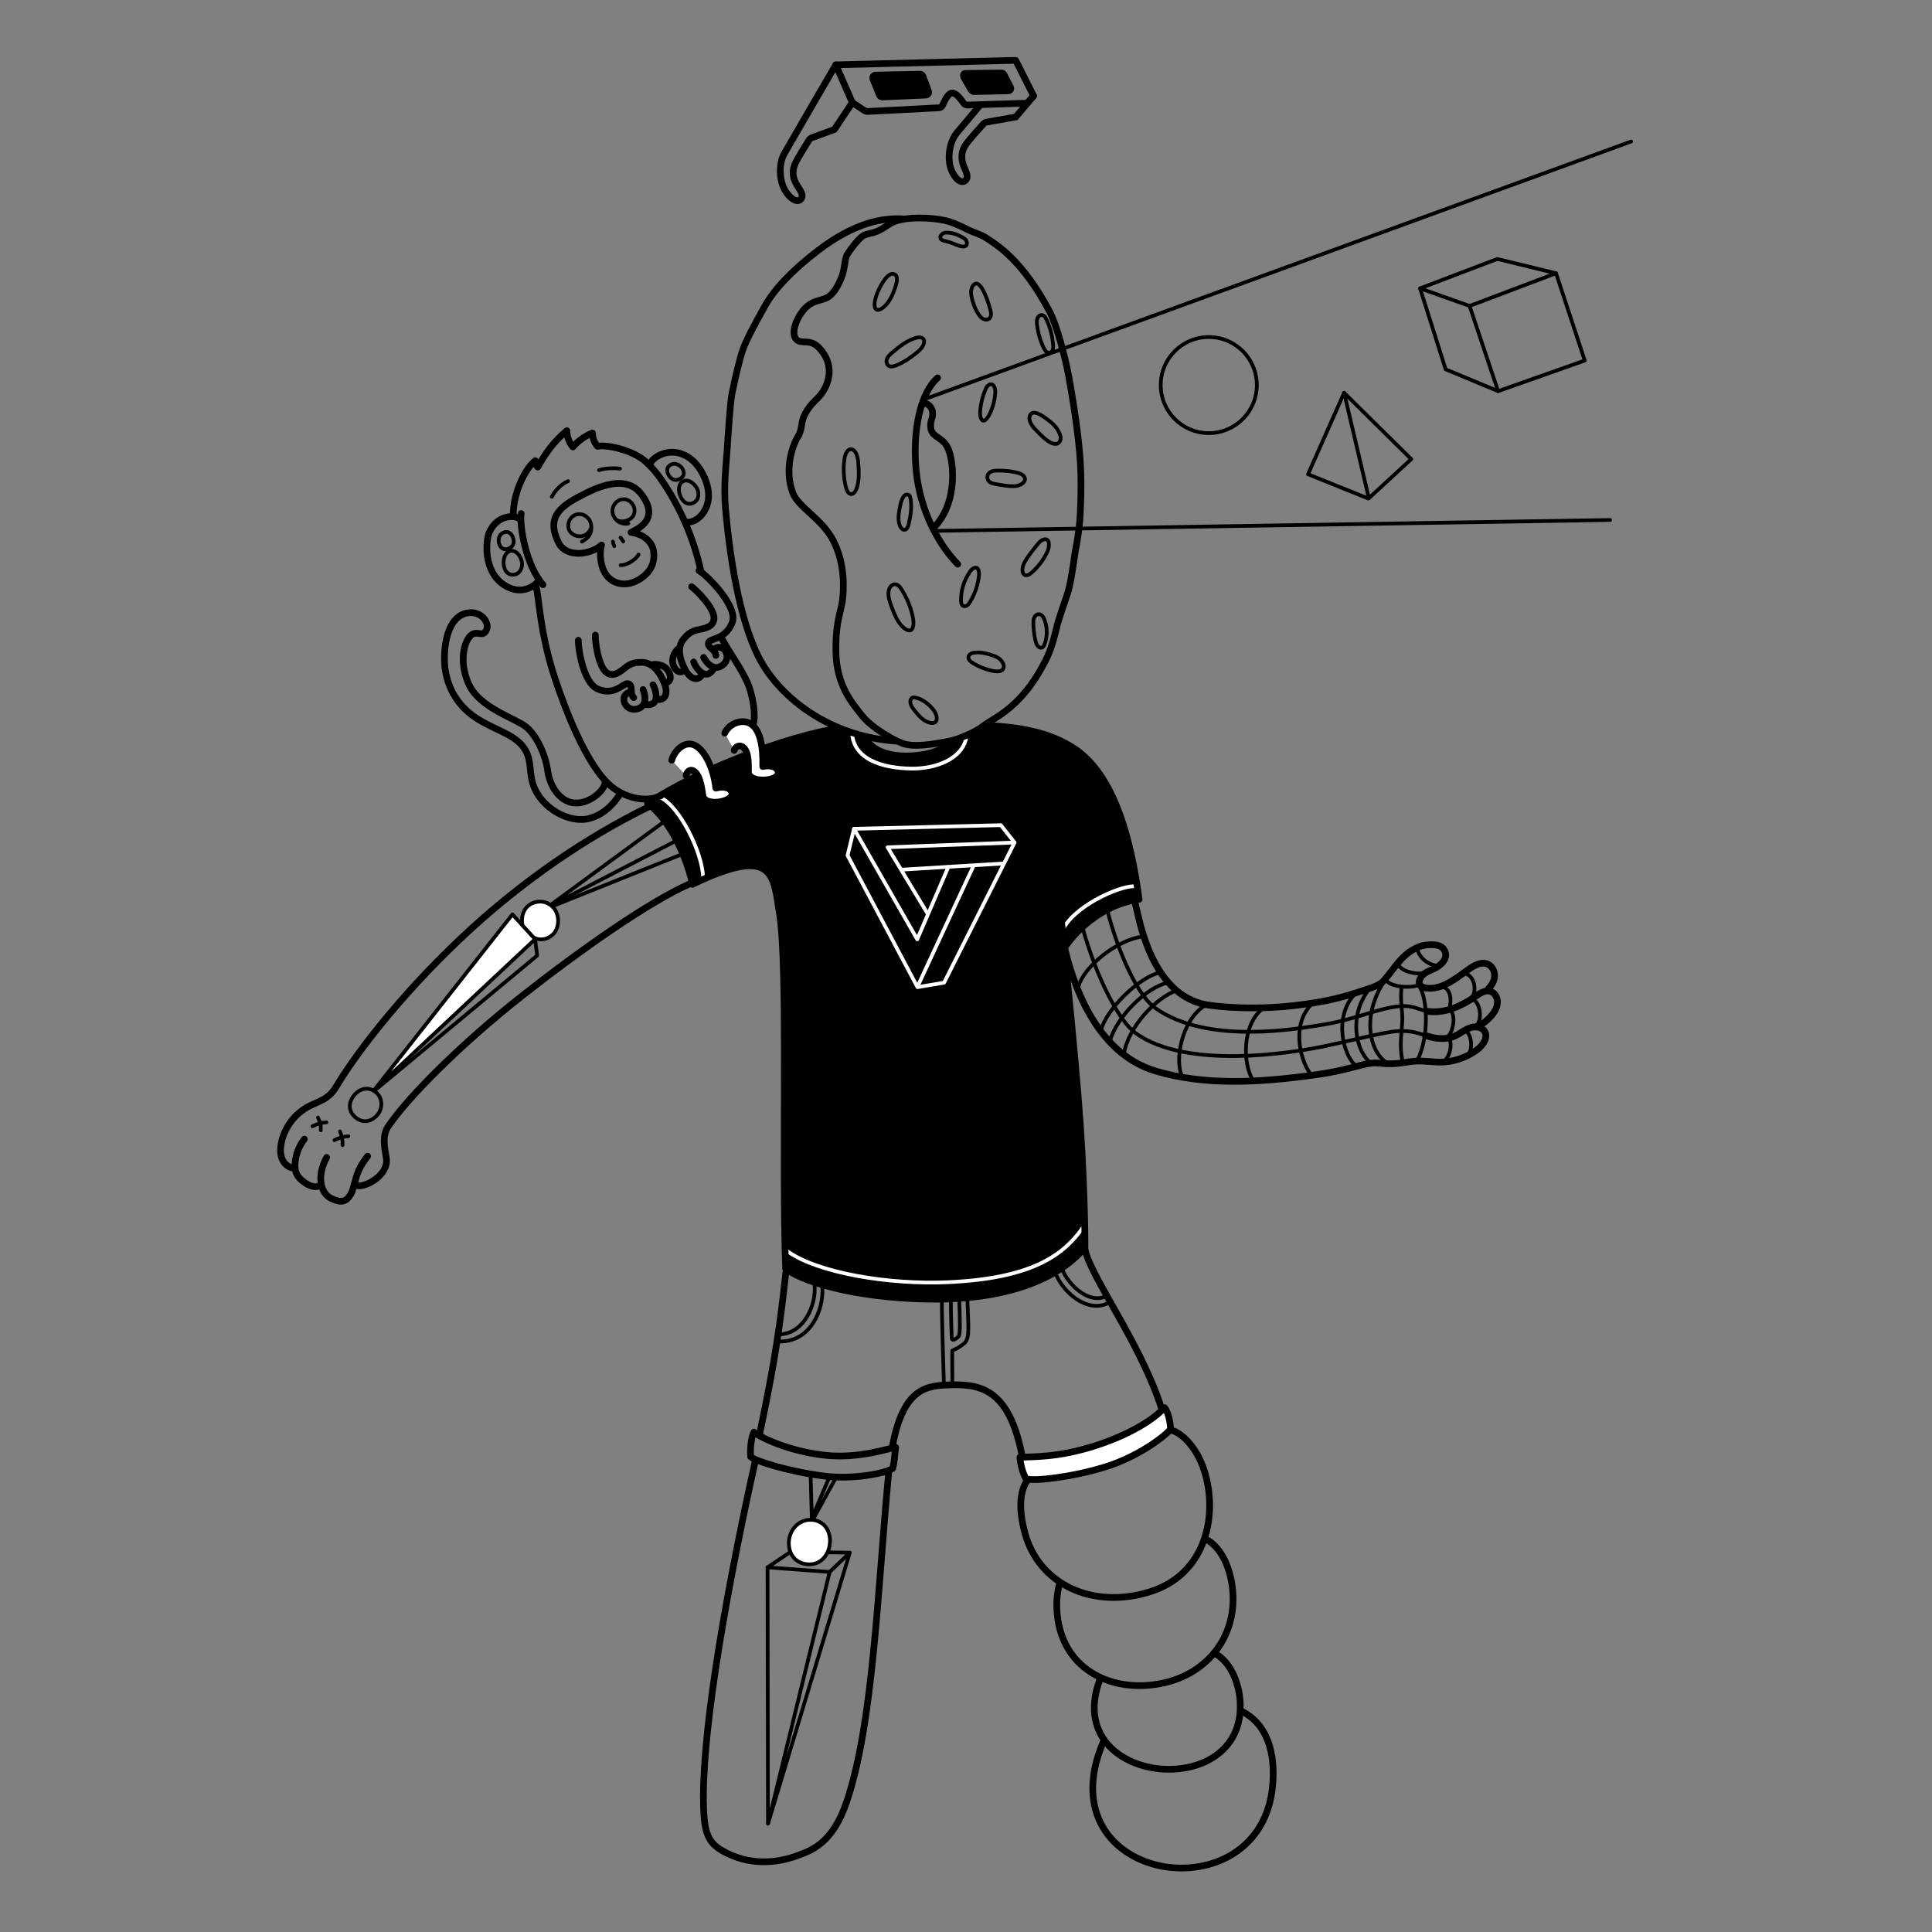 <?xml version="1.0" encoding="UTF-8"?><svg id="_3D" xmlns="http://www.w3.org/2000/svg" viewBox="0 0 2600 2600"><rect x="0" y="0" width="2600" height="2600" fill="#808080" stroke="none"/><defs><style>.cls-1,.cls-2,.cls-3,.cls-4{stroke-width:5px;}.cls-1,.cls-2,.cls-3,.cls-4,.cls-5,.cls-6{stroke-linecap:round;stroke-linejoin:round;}.cls-1,.cls-3,.cls-4,.cls-5,.cls-6{stroke:#000;}.cls-1,.cls-5{fill:#fff;}.cls-2{stroke:#fff;}.cls-2,.cls-3,.cls-6{fill:none;}.cls-5,.cls-6{stroke-width:9px;}</style></defs><g id="Legs"><path class="cls-6" d="m1672.18,2303.52c40.66,21.46,42.77,69.45,40.66,97.13-13.7,179.66-309.46,134.4-228.14-56.47"/><path class="cls-6" d="m1633.78,2224.46c19.97,10.41,30.43,33.32,34.17,55.83,20.93,148.44-245.37,126.01-186.91-22.38"/><path class="cls-6" d="m1623.62,2071.71c21.77,12.16,31.69,40.61,34.66,63.16,8.54,64.75-31.87,118.58-96.66,130.9-64.79,12.32-127.74-17.87-137.96-86.29-2.52-16.91-2.1-33.48,2.56-49.08"/><path class="cls-6" d="m1575.05,1924.61c12.99,1.69,35.01,21.46,45.5,54.22,19.14,59.81,2.71,139.55-72.6,163.19-77.36,24.28-150.21-9.6-168.85-79.62-9.71-36.5-5.08-58.16,3.39-70.02"/><path class="cls-3" d="m1096.16,1728.97c2.67,26.29-13.4,64.19-45.06,66.59"/><path class="cls-3" d="m1106.74,1732.24c1.92,30.94-16.07,72.92-56.53,73.08"/><path class="cls-3" d="m1430.17,1709.73c7.22,17.78,32.83,44.17,55.9,35.68"/><path class="cls-3" d="m1422.09,1717.31c10.54,22.81,41,49.89,69.05,36.47"/><path class="cls-6" d="m1057.58,1712.23c-7.55,67.96-13.43,113.67-35.23,217.38"/><path class="cls-6" d="m1460.06,1680.91c7.86,38.65,74.67,125.49,103.38,215.37"/><path class="cls-6" d="m1201.23,1945.27c14.02-75.04,44.32-80.15,72.58-81.39,42.87-1.89,83.27,2.23,101.41,93.76"/><path class="cls-6" d="m1014.61,1927.32c-3.18,5.8-5.32,19.75-4.5,33.02,4.9,5.32,50.38,20.01,99.59,26.16,39.58,4.95,83.87-4.24,91.69-10.47,2.49-8.76,2.77-20.47,3.97-28.29-8.16,1.03-49.48,15.67-94.83,10.72-49.24-5.37-87.28-24.1-95.91-31.14Z"/><path class="cls-5" d="m1567.2,1894.33c5.47,6.77,7.66,20.24,8.15,28.89-4.47,6.62-40.16,36.06-87.99,50.91-44.34,13.76-96.6,19.77-106.65,15.85-4.55-7.92-7.54-19.69-8.15-28.89,17.25-.96,52.44.85,104.91-16.64,54.42-18.14,81.39-40.74,89.73-50.11Z"/><path class="cls-3" d="m1267.59,1751.31c-.38,15.44,2.26,98.64,2.64,110.31"/><path class="cls-3" d="m1281.52,1862.37c.38-15.06-.38-41.04,0-44.8,5.27-2.26,10.16-4.89,16.19-9.79,7.91-7.15,5.27-22.59,4.14-59.86"/><path class="cls-3" d="m1279.64,1750.93c0,15.44.82,44.04,1.13,48.94.38,6.02,4.95,2.45,9.04-1.13,3.01-2.64,1.88-25.6,1.13-48.94"/><path class="cls-6" d="m1016.28,1966.68c-45.92,207.07-72.4,378.73-69.46,465.88,1.12,33.24,6.1,47.07,24.84,57.83,35.11,20.16,72.17,18.21,104.03,5.85,14.97-5.81,44.86-14.95,63.72-71.52,35.93-105.72,41.61-285.43,56.57-443.43"/><polygon class="cls-3" points="1032.94 2109.26 1033.5 2454.3 1116.51 2115.48 1032.94 2109.26"/><polyline class="cls-3" points="1032.94 2109.26 1064 2088.37 1143.62 2089.5 1033.8 2453.38"/><line class="cls-3" x1="1116.51" y1="2115.48" x2="1143.62" y2="2089.5"/><path class="cls-1" d="m1116.99,2073.28c0,16.55-10.3,31.91-27.62,31.96-16.36.05-28.04-11.36-27.77-29.18.26-16.54,12.39-30.08,27.77-30.74,16.49-.71,27.62,11.41,27.62,27.96Z"/><polyline class="cls-3" points="1090.91 1986.17 1092.52 2043.28 1115.07 1990.31"/><line class="cls-3" x1="1094.52" y1="2044.06" x2="1124.68" y2="1989.12"/></g><g id="Torso"><path d="m1128.14,980.14c-68.01,9.08-189.97,56.16-256.62,101.12,32.04,23.09,54.18,77.74,60.31,108.83,110.72-53.24,108.83-12.72,117.32,40.52,11.55,72.5,2.79,333.38,8.12,476.74,27.99,21.09,108.88,41.41,204.73,41.02,110.42-1.15,170.19-35.82,198.14-69.7,0-14.69-.57-101-9.32-204.99-5.52-65.6-12.66-138.5-18.81-199.59,3.33-17.85,66.12-61.1,100.58-65.26-1.95-15.39-10.75-115.58-58.64-178.37-22.44-27.6-67.68-53.51-149.54-54.98-11.24,8.06-29.57,18.81-52.05,22.72-2.93,7.09-10.02,17.1-45.94,18.81s-60.6-11.48-59.62-26.39c-22.72-5.13-27.72-11.96-38.66-10.5Z"/><path class="cls-2" d="m1528.3,1192.92c-14.26-2.88-76.33,21.2-96.81,55.67"/><path class="cls-2" d="m1300.37,992.11c-3.6,24.28-31.88,40.75-68.29,42.19-34.2.62-81.6-7.53-85.29-46.16"/><path class="cls-2" d="m1456.94,1652.51c-27.29,38.87-71.82,67.91-180.25,72.99-80.2,3.76-177.32-12.42-217.98-42.35"/><path class="cls-6" d="m1326.39,976.15c50.11,2.54,85.72,10.05,117.1,29.73,55.6,34.86,78.21,122.03,89.49,204.38-39.04,5.2-75.36,30.25-98.44,62.29"/><path class="cls-6" d="m1164.31,992.2c9.41,19.74,35.88,27.28,67.01,24.66,23.54-1.98,38.37-8.76,46.66-18.02"/><path class="cls-2" d="m887.81,1072.75c26.26,11.29,57.32,73.69,58.45,108.14"/><path class="cls-6" d="m1419.48,1148.42c3.63,41.71,20.59,197.38,31.34,325.27,8.75,103.99,9.32,190.3,9.32,204.99-27.95,33.88-87.72,68.55-198.14,69.7-95.85.38-176.75-19.94-204.73-41.02-5.33-143.36,3.43-404.24-8.12-476.74-8.48-53.24-6.6-93.76-117.32-40.52-6.12-31.1-28.27-85.75-60.31-108.83,66.65-44.96,188.77-90.91,256.62-101.12"/><path class="cls-6" d="m1527.36,1214.74c4.21,10.01,17.83,126.38,99.53,137.98,35.03,4.97,78.99,4.74,114.8.53,46.96-5.52,67.79-11.89,96.9-21.59,11.06-3.69,18.73-6.05,24.75-13.17s10.18-13.11,15.8-20.01c9.31-11.43,17.83-19.46,31.6-24.75,5.66-2.18,16.33-3.16,23.64-1.62,5.94,1.25,10.29,5.62,11.11,11.63,1.19,8.66-7.85,16.39-15.8,20.01-7.95,3.62-15.4,5.99-18.89,14-.91,2.08-1.32,4.5-.49,6.61,1.36,3.46,5.47,4.91,9.16,5.37,21.5,2.7,40.14-13.34,57.84-25.84,7.25-5.12,16.42-9.97,24.6-6.51,6.03,2.55,9.61,9.34,9.44,15.88-.17,6.54-3.62,12.69-8.33,17.23"/><path class="cls-6" d="m1433.09,1276.88c10.01,42.13,39.16,139.43,121.65,164.31,66.35,20.01,139.56,15.8,215.39,5.27,37.39-5.19,59.51-13.17,70.99-15.09,12.7-2.13,12.65-.05,28.16.16,13.55.18,21.74-2.03,29.88-2.98,12.39-1.45,20.72-.14,33.17.65,19.78,1.26,39.95-4.79,55.77-16.74,7.76-5.86,14.95-16.37,9.78-24.61-3.89-6.2-12.87-7.04-19.77-4.59s-12.64,7.32-19.21,10.54c-12.16,5.96-27.94,4.46-40.69-.45"/><path class="cls-6" d="m1921.19,1360.99c22.69,3.26,45.33-6.75,64.11-19.9,6.1-4.27,13.23-9.16,20.36-7.02,5.88,1.76,9.54,8.15,9.57,14.29.03,6.14-2.93,11.95-6.7,16.79-5.18,6.67-13.29,13.27-21.02,16.68"/><path class="cls-3" d="m1537.78,1260.32c-35.01,4.52-79.44,40.66-86.59,67.76"/><path class="cls-3" d="m1560.37,1308.89c-27.11,6.4-71.15,48.19-79.06,78.31"/><path class="cls-3" d="m1570.16,1322.82c-27.11,6.4-66.64,44.05-76.8,78.68"/><path class="cls-3" d="m1584.07,1332.77c-27.47,8.88-65.87,49.16-71.51,85.3"/><path class="cls-3" d="m1620.23,1354.07c-28.99,18.82-40.28,71.53-29.36,94.49"/><path class="cls-3" d="m1698.54,1357.83c-27.86,23.34-25.22,74.16-13.18,94.49"/><path class="cls-3" d="m1764.04,1352.56c-28.61,30.12-11.29,81.32.75,93.74"/><path class="cls-3" d="m1822.39,1338.63c-27.91,30.77-14.68,83.58,3.39,96.38"/><path class="cls-3" d="m1841.97,1331.85c-27.48,35.76-17.32,82.82,2.26,98.26"/><path class="cls-3" d="m1490.63,1226.35c9.88,40,35.92,110.32,64.38,130.45,70.12,49.6,190.91,27.8,226.16,22.02,45.36-7.44,73.57-22.48,103.72-24.75,19.95-1.51,25.6,6.87,41.04,7.15"/><path class="cls-3" d="m1457.22,1249.78c19.58,69.27,49.52,124.67,70.4,140.05,70.02,51.58,216.54,24.94,239.43,21.08,31.25-5.27,95.25-22.59,114.82-23.34s27.86,3.39,39.15,6.78"/><path class="cls-3" d="m1907.48,1276.89c.75,7.91,10.54,20.33,25.22,22.59"/><path class="cls-3" d="m1915.38,1309.27c-9.04,2.64-30.12-1.88-34.26-12.05"/><path class="cls-3" d="m1907.85,1325.83c-8.28,4.14-35.76,3.01-42.54-6.78"/><path class="cls-3" d="m1861.17,1323.2c-27.48,43.67-18.82,89.6,3.39,105.79"/><path class="cls-3" d="m1886.02,1329.22c-1.88,19.2,1.51,28.99,1.13,43.67-.36,13.93-4.52,35.76.38,54.96"/><path class="cls-3" d="m1909.74,1326.96c12.42,17.69,12.8,71.53-2.26,99.39"/><path class="cls-3" d="m1942.11,1328.09c10.16,3.76,11.67,16.56,8.28,30.12,10.54,7.15,4.52,33.51-3.01,37.27,9.79,4.89,3.01,31.25-5.65,32.75"/><path class="cls-3" d="m1972.23,1310.4c11.67,3.01,16.19,22.21,7.91,33.51,14.31,4.89,13.93,32,6.4,35.76"/><path class="cls-3" d="m1971.1,1387.95c6.78-1.88,13.93,22.96,3.39,32.38"/><path class="cls-6" d="m927.31,1189.85c-52.96,23.54-141.23,84.74-223.61,149.46-82.09,64.5-154.17,136.52-181.24,176.53-8.32,12.3-5.2,27.32-2.59,42.66,3.75,22.08-26.69,39.11-38.63,37.23"/><path class="cls-6" d="m494.75,1555.95c-16.56,20.92-15.19,31.73-21.36,48.75-6.59,12.41-12.82,15.21-28.19,7.79-13.06-6.31-19.87-28.48-5.64-54.89"/><path class="cls-6" d="m430.94,1595.07c-5.6,4.03-13.47,1.2-19.27-2.53-5.53-3.56-10.77-8.13-13.14-14.26-1.62-4.18-1.78-8.78-1.42-13.24.93-11.59,5.32-22.89,12.46-32.07"/><path class="cls-6" d="m395.4,1572.03c-7.11-.41-13.21-5.96-15.87-12.57-2.66-6.61-2.39-14.06-1.01-21.05,4.14-21.09,18.36-39.97,37.48-49.77,5.11-2.62,15.65-6.88,20.56-9.88,10.59-6.47,14.14-13.52,18.83-21.18,28.7-46.84,93.43-130.09,180.06-208.9,67.9-61.77,149.42-119.75,236.55-162.41"/><path class="cls-3" d="m460.99,1541.09c.32-7.27-.7-11.74-3.46-18.48"/><path class="cls-3" d="m468.79,1529.06c-7.15.53-12.34,2.18-18.8,5.31"/><path class="cls-3" d="m431.74,1521.06c.32-7.27-1-10.42-3.76-17.15"/><path class="cls-3" d="m439.24,1510.36c-7.15.53-12.34,2.18-18.8,5.31"/><path class="cls-3" d="m508,1500.2c-7.76,9.2-19.44,12.17-29.7,3.47s-9.36-20.65-1.61-29.86c7.76-9.2,19.5-12.25,29.7-3.47,8.15,7.01,9.36,20.65,1.61,29.86Z"/><polyline class="cls-3" points="910.4 1131.2 735.9 1221.55 895.15 1104.65"/><line class="cls-3" x1="917.17" y1="1149.83" x2="738.23" y2="1221.63"/><path class="cls-1" d="m744.94,1256.56c-9.6,10.16-23.15,10.16-35.01,0-9.84-8.44-9.45-25.81-1.69-35.01s24.56-12.14,35.58-1.13c9.6,9.6,9.39,27.39,1.13,36.14Z"/><polygon class="cls-1" points="503.81 1466.63 689.6 1230.58 720.09 1263.9 503.81 1466.63"/><polyline class="cls-3" points="720.09 1263.9 722.91 1285.92 506.07 1466.07"/><polygon class="cls-2" points="1365.36 1133.83 1346.91 1110.49 1149.27 1115.38 1140.61 1151.15 1234.72 1328.47 1270.49 1322.44 1365.36 1133.83"/><polyline class="cls-2" points="1365.36 1133.83 1194.44 1140.23 1248.28 1229.45"/><line class="cls-2" x1="1349.92" y1="1162.07" x2="1213.64" y2="1170.35"/><line class="cls-2" x1="1310.02" y1="1165.45" x2="1235.1" y2="1326.96"/><polyline class="cls-2" points="1276.14 1166.96 1234.35 1264.09 1149.27 1115.38"/></g><g id="Head"><line class="cls-3" x1="2195.1" y1="190.4" x2="1247.52" y2="536"/><line class="cls-3" x1="2166.86" y1="699.76" x2="1258.82" y2="714.44"/><polygon class="cls-3" points="1808.84 528.66 1760.28 638.21 1841.59 670.96 1899.19 617.88 1808.84 528.66"/><line class="cls-3" x1="1808.84" y1="528.66" x2="1841.59" y2="668.14"/><circle class="cls-3" cx="1626.72" cy="518.21" r="64.66"/><polygon class="cls-3" points="1911.05 388.04 1945.5 497.03 2016.09 526.4 2132.7 485.17 2094.02 367.71 2014.96 348.51 1911.05 388.04"/><polyline class="cls-3" points="2094.02 367.71 1977.69 411.76 1911.05 388.04"/><line class="cls-3" x1="1977.69" y1="411.76" x2="2016.09" y2="526.4"/><path class="cls-6" d="m1215.34,294.59c-26.84-1.72-65.13,4.74-114.5,42.57-36.27,27.8-59.05,52.59-71.51,74.74-16.92,30.07-25.37,47.06-29.07,57.21-4.84,13.3-10.61,38.29-15.22,60.9-2.32,11.38-5.19,55.6-6.46,75.2-1.35,20.89-5.07,47.98-2.11,80.72,5.21,57.52,17.34,146.73,45.74,200.75,22.78,43.33,83.24,102.84,182.9,110.68"/><path class="cls-6" d="m1261.83,508.51c-22.86,19.71-33.95,69.65-28.99,123.86,5.27,57.6,32.75,103.15,56.09,126.87"/><path class="cls-6" d="m1242.63,542.77c4.89-.75,12.05,4.52,12.42,12.8s-3.01,9.41-2.64,18.45c.6,14.42,13.55,12.8,21.84,26.35,8.96,14.65,16.94,74.54-17.69,109.93"/><path class="cls-6" d="m1179.76,311.53c12.99-5.36,16.38-12.14,31.06-15.53,20.95-4.84,51.79-2.38,66.64,2.26,9.04,2.82,18.07,7.34,24.85,10.73,9.04,4.52,17.79,5.93,29.36,14.12,9.18,6.49,44.05,26.54,80.75,96,9.56,18.09,20.85,60.15,25.98,88.09,5.65,30.78,14.12,83.58,15.81,121.41,1.33,29.65-.11,63.8-1.69,78.49-2.26,20.89-5.08,31.06-6.21,39.53-3.23,24.21-6.08,38.23-7.34,43.48-3.31,13.81-7.56,22.35-14.68,45.74-3.95,12.99-6.75,33.12-18.07,54.78-12.99,24.85-25.05,40.72-39.25,54.49-18.92,18.35-33.95,24.16-43.76,31.91-10.73,8.47-35.47,18.94-46.87,20.61-9.6,1.41-36.88,8.11-56.75,4.24-11.58-2.26-45.62-21.2-59.58-38.96-12.42-15.81-33.88-39.53-35.01-84.14-1.01-40.08,6.39-54.62,8.47-68.89,2.26-15.53,4.32-50.72-12.14-82.45-15.53-29.93-47.15-44.61-54.49-64.38-11.27-30.33-1.13-62.12,6.78-75.11,6.96-11.44,3.39-18.64,9.6-30.49,8.56-16.33,17.51-19.76,24.28-30.49,11.2-17.74,12.99-40.09-5.65-59.29-12.25-12.62-23.79-3.56-30.49-11.29-7.34-8.47.56-28.8,11.29-40.66s21.43-10.56,30.49-15.25c8.19-4.24,13.93-14.59,18.64-25.41,5.65-12.99,4.52-26.54,8.47-32.75,5.15-8.1,16.66-23.15,22.59-25.69s11.69-2.91,16.94-5.08Z"/><path class="cls-3" d="m1183.43,388.04c-6.61,13.17-8.59,25.83-3.95,28.52s15.19-5.72,21.16-19.2c7.64-17.23,8.1-25.83,3.3-28.2-6.39-3.15-13.9,5.7-20.51,18.88Z"/><path class="cls-3" d="m1232.84,454.64c-12.33,3.5-22.67,11.79-32.39,20.16-2.62,2.26-5.32,4.65-6.67,7.83s-.93,7.4,1.88,9.42c2.96,2.12,7.07,1.05,10.44-.32,9.8-4,18.73-9.9,26.93-16.59,4.62-3.77,9.91-8.52,10.6-14.82s-5.74-7.11-10.8-5.68Z"/><path class="cls-3" d="m1312.06,382.03c-2.19,1.04-3.55,3.31-4.29,5.62-1.78,5.55-.64,11.61,1.02,17.2,1.9,6.42,4.47,12.69,8.19,18.26,1.61,2.42,3.52,4.76,6.1,6.09s5.98,1.43,8.21-.43c3.23-2.7,2.62-7.76,1.52-11.82-1.72-6.31-11.28-39.44-20.75-34.92Z"/><path class="cls-3" d="m1301.17,326.21c-.44-4.53-5.61-6.63-8.13-7.99-4.83-2.61-10.15-4.31-15.59-4.99-2.29-.29-4.67-.39-6.88.3s-4.23,2.3-4.91,4.51c-.26.86-.31,1.8-.02,2.66.9,2.61,4.22,3.18,6.9,3.81,4.32,1.02,10.14,3.07,14.23,4.81,4.61,1.96,15.25,5.65,14.4-3.11Z"/><path class="cls-3" d="m1396.71,427.11c-1.73,3.01-1.53,6.73-1.11,10.17,1.32,10.73,4.38,21.25,9.03,31.01,1.58,3.31,4.32,7.06,7.93,6.42,2.06-.36,3.63-2.18,4.28-4.17s.55-4.14.38-6.22c-1.05-13.05-4.09-24.45-9.89-36.19-2.55-5.15-8-5.6-10.63-1.02Z"/><path class="cls-3" d="m1330.02,518.52c-1.91,1.43-3,3.68-3.94,5.87-3.66,8.59-5.99,17.74-6.88,27.04-.38,3.98-.48,8.13,1.05,11.82.47,1.14,1.19,2.3,2.35,2.72,1.73.62,3.55-.66,4.79-2.01,2.47-2.7,4.2-5.99,5.66-9.34,3.79-8.69,5.97-18.09,6.4-27.56.23-5.03-3.07-13.28-9.43-8.54Z"/><path class="cls-3" d="m1385.34,563.2c.23,5.47,3.85,10.16,7.53,14.21,3.84,4.23,7.93,8.22,12.25,11.96,2.77,2.4,5.66,4.72,8.93,6.38,3.19,1.62,7.26,2.52,10.22.5,1.99-1.36,3.03-3.81,3.13-6.21s-.63-4.77-1.59-6.98c-3.03-6.96-8.39-12.72-14.49-17.25-5.35-3.98-11.06-8.63-17.7-10.19-5.25-1.23-8.5,2.51-8.29,7.58Z"/><path class="cls-3" d="m1377.32,640.26c-1.93-2.05-4.7-3.05-7.41-3.82-8.71-2.45-17.81-3.18-26.86-3.18-4.72,0-10.13.54-12.91,4.35-2.17,2.97-1.86,7.48.69,10.13,2.08,2.16,5.17,2.95,8.11,3.53,3.67.73,7.37,1.27,11.07,1.82,6.11.9,12.33,1.8,18.42.81,5.97-.97,15.12-7.01,8.9-13.65Z"/><path class="cls-3" d="m1403.33,726.45c-2.59,1-4.53,3.17-6.32,5.28-4.66,5.5-9.09,11.2-13.26,17.07-3.8,5.35-7.52,11.22-7.8,17.78-.12,2.82.73,6.1,3.31,7.25,2.86,1.28,6.06-.72,8.45-2.74,9.48-8.04,17.12-18.24,22.17-29.59,2.4-5.39,4.03-19.15-6.55-15.05Z"/><path class="cls-3" d="m1392.27,830.16c-1.68,2.89-1.74,6.42-1.62,9.76.25,6.97,1.07,13.92,2.46,20.76.65,3.19,1.49,6.51,3.67,8.93,1.33,1.47,3.38,2.56,5.26,1.96,1.85-.59,2.87-2.54,3.58-4.35,4.45-11.44,4.02-24.69-1.17-35.82-2.49-5.34-8.75-7.16-12.18-1.24Z"/><path class="cls-3" d="m1309.71,764.97c-1.91,1.05-3.3,2.84-4.55,4.63-7.8,11.24-12.02,24.93-11.88,38.62.03,2.76.55,6.04,3.04,7.24,1.65.8,3.69.34,5.19-.71s2.57-2.6,3.55-4.15c6.87-10.86,11.14-23.35,12.37-36.14.48-4.97-.49-13.48-7.72-9.49Z"/><path class="cls-3" d="m1350.81,897.15c.1-2.01-.64-3.98-1.63-5.74-3.32-5.94-9.86-8.46-16.39-10.38s-13.05-3.46-19.83-2.86c-2.11.18-4.27.44-6.16,1.4s-3.48,2.77-3.61,4.88c-.16,2.67,1.94,4.91,4.08,6.51,2.93,2.19,6.2,3.87,9.5,5.46,5.77,2.78,33.39,14.1,34.03.73Z"/><path class="cls-3" d="m1257.41,956.98c-2.77-4.21-8.47-9.78-12.14-12.14-4.92-3.16-7.94-4.96-13.69-6.04-1.2-.23-2.49-.37-3.62.09-2.05.82-2.93,3.32-2.87,5.53.12,4.7,3.23,8.73,6.19,12.39,2.95,3.64,5.92,7.3,9.52,10.29s7.91,5.31,12.56,5.81c10.06,1.08,7.97-9.97,4.05-15.93Z"/><path class="cls-3" d="m1195.66,797.77c-.35,4.99,1.08,9.93,2.69,14.67,1.55,4.55,3.28,9.04,5.19,13.45,3.5,8.08,7.94,16.29,15.41,20.95,2.32,1.45,5.51,2.44,7.62.71.93-.76,1.45-1.9,1.81-3.04,1.61-5.02.87-10.48-.27-15.62-3.04-13.77-8.77-26.95-16.78-38.56-1.07-1.56-4.73-4.91-8.43-3.88-5.08,1.41-6.89,6.09-7.25,11.32Z"/><path class="cls-3" d="m1216.13,668.02c-3.22,4.75-4.43,10.55-5.46,16.19-1.47,8-2.67,16.58.67,24,1.11,2.47,3.22,4.99,5.92,4.78,3.2-.25,4.75-3.98,5.47-7.11,2.81-12.38,4.77-23.28,2.5-35.77-1.13-6.21-6.86-5.39-9.09-2.09Z"/><path class="cls-3" d="m1139.26,608.75c-1.87,3.04-2.59,6.8-3.06,10.48-1.56,12.26-.78,24.9,2.29,36.79,1.02,3.97,3,8.51,6.62,8.87,3.47.35,6.12-3.46,7.5-7.1,3.39-8.98,3.28-19.12,2.82-28.88-.24-5.13-.58-10.31-1.94-15.2-2.2-7.88-8.98-13.48-14.23-4.96Z"/><path class="cls-6" d="m1147.01,138.07l-24.09,36.14-30.31,11.15c-1.59.58-2.94,1.66-3.86,3.08-4.2,6.51-15.73,25.26-18.16,30.57-12.42,27.11,15.44,37.65,7.53,48.56-4.41,6.09-14.72.61-21.84-11.67-7.4-12.77-8.81-35.21-.75-49.32,15.81-27.67,69.27-119.34,69.27-119.34l242.07-6.02,24.09,47.81-6.78,7.53c-1.24,1.53-2.25,2.3-4.22,2.36-13.04.44-63.57,2.12-77.85,2.47-2.13.05-4.14-.95-5.38-2.68-4.31-6.01-9.87-13.77-15.7-13.45-5.25.29-9.59,10.24-12.86,16.81-.85,1.72-2.56,2.85-4.47,2.96-16.01.94-82.34,4.28-95.84,4.96-1.57.08-3.11-.34-4.42-1.2l-16.43-10.73Z"/><line class="cls-6" x1="1124.8" y1="87.24" x2="1147.01" y2="138.07"/><path class="cls-6" d="m1319.19,141.25c-12.95,15.36-24.84,29.51-31.54,37.55-10.39,12.49-12.89,34.84-7.82,48.7,4.88,13.33,14.08,20.51,19.48,15.29,9.68-9.38-15.92-24.6,1.02-49.13,3.32-4.81,17.92-21.27,23.19-26.95,1.15-1.24,2.67-2.07,4.33-2.37l39.13-6.91,23.98-28.4"/><path class="cls-4" d="m1172.98,107.39l8.88,21.63c.97,2.17,3.14,3.54,5.52,3.49l58.58-2.55c4.07-.09,6.84-4.17,5.4-7.99l-7.64-20.28c-.88-2.34-3.15-3.88-5.65-3.82l-59.82,1.2c-4.23.09-7,4.46-5.27,8.32Z"/><path class="cls-4" d="m1295.34,104.94l9.73,16.83c1.19,1.61,3.14,3.54,5.52,3.49l46.35-1.08c4.07-.09,6.28-3.58,4.85-7.39l-8.66-16.75c-1.13-2.69-3.15-3.88-5.65-3.82l-48.45.6c-4.23.09-5.41,4.26-3.68,8.12Z"/></g><g id="Monkey"><path class="cls-3" d="m783.06,728.84c7.91-4.24,12.28-9.18,12.78-17.36.23-3.84-.44-7.72-2.23-11.12-1.17-2.23-2.93-3.83-4.9-5.4-5.18-4.13-12.88-4.12-18.07,0s-7.46,12-4.8,18.07,9.84,9.39,16.42,8.56,12.29-6.23,13.57-12.73"/><path class="cls-3" d="m845.6,704.46c-5.39,1.23-11.33-.32-15.43-4.03s-6.58-9.44-5.89-14.93c.48-3.84,2.68-7.55,5.56-10.13s6.53-3.84,10.39-3.56c5.91.42,10.98,5.02,12.96,10.6s.38,12.44-5.05,15.94c-4.98,3.21-14.68,5.79-20.19-.42"/><path class="cls-3" d="m835.09,723.49c1.38,1.62,2.59,3.38,3.61,5.25"/><path class="cls-3" d="m824.77,728.75c.38,2.13,1.01,4.22,1.88,6.21"/><path class="cls-3" d="m835.29,760.56c6.4.75,20.14-6.59,24.09-14.31"/><path class="cls-6" d="m865.22,776.37c-18.26,14.12-37.65,11.29-48-.94-9.74-11.51-10.84-31.57-7.72-41.98-15.06,13.55-47.44,17.32-57.6-2.82-18.17-36.01,3.2-50.45,37.46-67.39,30.64-15.15,58.28-19.66,74.54,2.82,21.65,29.93.83,42.79-14.68,50.45,16.38,2.07,28.99,12.42,30.49,26.35,1.63,15.09-4.37,25.68-14.49,33.51Z"/><path class="cls-3" d="m690.59,724.19c2.03,5.97.08,11.76-6.38,14.2s-11.07-1.04-12.74-7.56c-1.56-6.11,1.15-12.52,6.69-14.4s10.1.89,12.43,7.75Z"/><path class="cls-3" d="m701.73,753.86c2.24,7-.09,16.3-7.37,18.84s-14.56-.85-16.33-11.95c-1.4-8.74,1.92-16.72,7.37-18.84,6.27-2.44,13.23,2.27,16.33,11.95Z"/><path class="cls-3" d="m900.4,640.35c3.43,5.29,9.18,7.34,15.11,3.79s6.04-9.34,1.96-14.68c-3.83-5.01-10.54-6.86-15.45-3.67-4.9,3.19-5.56,8.48-1.62,14.56Z"/><path class="cls-3" d="m936.76,655.27c4.19,6.03,4.69,15.61-1.52,20.18s-14.17,3.45-19.11-6.64c-3.9-7.95-3.07-16.55,1.52-20.18,5.28-4.17,13.31-1.71,19.11,6.64Z"/><path class="cls-3" d="m764.47,647.45c-9.65,4.3-17.94,13.28-21.8,21.07"/><path class="cls-3" d="m834.35,630.68c-9.06-1.05-20.24-.59-28.24,2.06"/><path class="cls-6" d="m701.37,691.14c-2.48,16.97,6.83,70.55,29.33,95.73"/><path class="cls-6" d="m700.8,700.79c-.51-6.97-30.44-12.5-42.76,16.65-3.33,7.87-9.46,50.7,21,70.19,22.86,14.62,41.47.33,45.41-5.68"/><path class="cls-6" d="m875.43,623.6c1.66-6.93,25.34-24.62,50.89-8.32,16.12,10.28,27.98,34.57,27.24,53.35-.77,19.69-15.89,36.14-30.65,33.87"/><path class="cls-6" d="m690.8,693.01c-.64-27.12,15.14-62.17,29.56-73-.22,3.14,1.03,6.35,3.31,8.51,10.27-17.93,20.53-33.47,39.19-48.93,0,7.95,2.92,15.87,8.08,21.92,7.14-8.21,16.24-14.7,26.32-18.79.06,6.51,2.52,12.97,6.8,17.88,14.35-2.61,48.54,6,64.42,20.26,7.88,7.07,14.85,15.07,20.88,23.77,25.98,37.53,44.46,80.22,54.05,124.85"/><path class="cls-6" d="m721.22,789.36c4.38,11.22,4.39,63.17,28.24,131.39,8.24,23.57,38.4,110.68,74.92,138.92,21.73,16.8,48.56,19.2,64.75,11.29"/><path class="cls-6" d="m814.21,1052.89c-.11,11.56-24.85,32.75-46.68,26.73-16.56-4.57-27.86-23.34-30.49-42.54-2.98-21.71-15.1-47.76-29.36-59.11s-61.74-25.22-76.42-56.47c-12.26-26.08-8.1-49.42-2.26-60.24,10.16-18.82,20.23.06,25.98-14.31,3.76-9.41-7.53-24.85-25.22-22.21-23.81,3.55-32.15,34.62-31.62,64,.38,21.08,8.28,56.09,44.42,78.68,26.57,16.61,53.84,21.84,65.13,43.29,7.92,15.05,4.17,29.35,10.16,46.31,10.92,30.87,48.55,51.53,75.29,44.42,24.09-6.4,37.65-27.11,41.04-32.75"/><path class="cls-5" d="m903.95,1023.06c3.82-13.2,16.43-24.73,28.14-21.25,15.38,4.58,28.19,31.36,31.21,58.84,11.06-3.01,21.56-.51,21.74,7.72.25,10.87-34.29,16.82-38.68,3.9-1.49-4.4-2.41-28.72-13.03-34.86-4.96-2.87-9.46,1.66-10.04,6.39"/><path class="cls-5" d="m975.34,986.63c5.62-12.53,21.65-18.78,32.75-13.69,14.59,6.68,19.21,30.95,18.35,58.59,11.15-2.54,21.71,1.15,20.75,9.32-1.27,10.8-37.27,12.98-39.81-.42-.87-4.56,2.18-27.45-7.48-35.01-4.52-3.53-10.87-.56-11.86,4.38"/><path class="cls-6" d="m971.49,859.52c12.83,23.26,23.05,35.36,33.21,56.53,8.91,18.56,12.7,48.67,9.04,57.6"/><path class="cls-6" d="m778.26,861.64c-.35,8.25,5.83,57,26.35,65.69,22.21,9.41,34.26-7.91,39.91-7.34,8.54.85,2.07,13.74,8.28,18.82"/><path class="cls-6" d="m801.22,854.68c-.62,6.58,3.67,42.56,15.44,50.64,7.41,5.09,14.46,1.67,23.53-5.84,9.56-7.91,16.33-8.21,24.09-8.09,12.42.19,22.84,10.85,29.93,28.42,3.85,9.54,3.38,20.99-6.96,21.65"/><path class="cls-6" d="m878.77,921.5c2.49,3.69,12.01,29.02-9.41,26.73"/><path class="cls-6" d="m865.41,927.9c2.36,5.72,6.97,22.26-7.91,26.16-16.4,4.3-24.74-17.47-11.11-22.21"/><path class="cls-6" d="m879.62,894.02c4.52-.28,17.43.34,21.74,13.27,2.82,8.47-2.82,11.01-4.52,11.29"/><path class="cls-6" d="m940.61,767.81c12.91,8.03,52.83,49.26,44.84,69.87-8.72,22.49-28.03,21.23-31.22,25.92-4.82,7.1,9.22,10.4,9.14,18.42"/><path class="cls-6" d="m930.73,789.55c5.45,3.75,31.44,29.05,30.09,43.25-.85,8.95-7.99,12.17-19.56,14.32-12.2,2.26-16.77,7.27-21.66,13.3-7.82,9.66-6.31,24.49,2.63,41.19,4.85,9.07,13.94,16.05,21.08,8.53"/><path class="cls-6" d="m933.42,890.85c1.23,4.27,14.57,27.82,26.55,9.91"/><path class="cls-6" d="m946.9,884.7c2.88,5.48,12.61,19.62,25.15,10.71,13.81-9.83,2.45-30.19-9.93-22.76"/><path class="cls-6" d="m911.79,873.89c-3.11,3.29-10.91,13.6-3.75,25.19,4.69,7.6,10.26,4.89,11.56,3.77"/></g></svg>